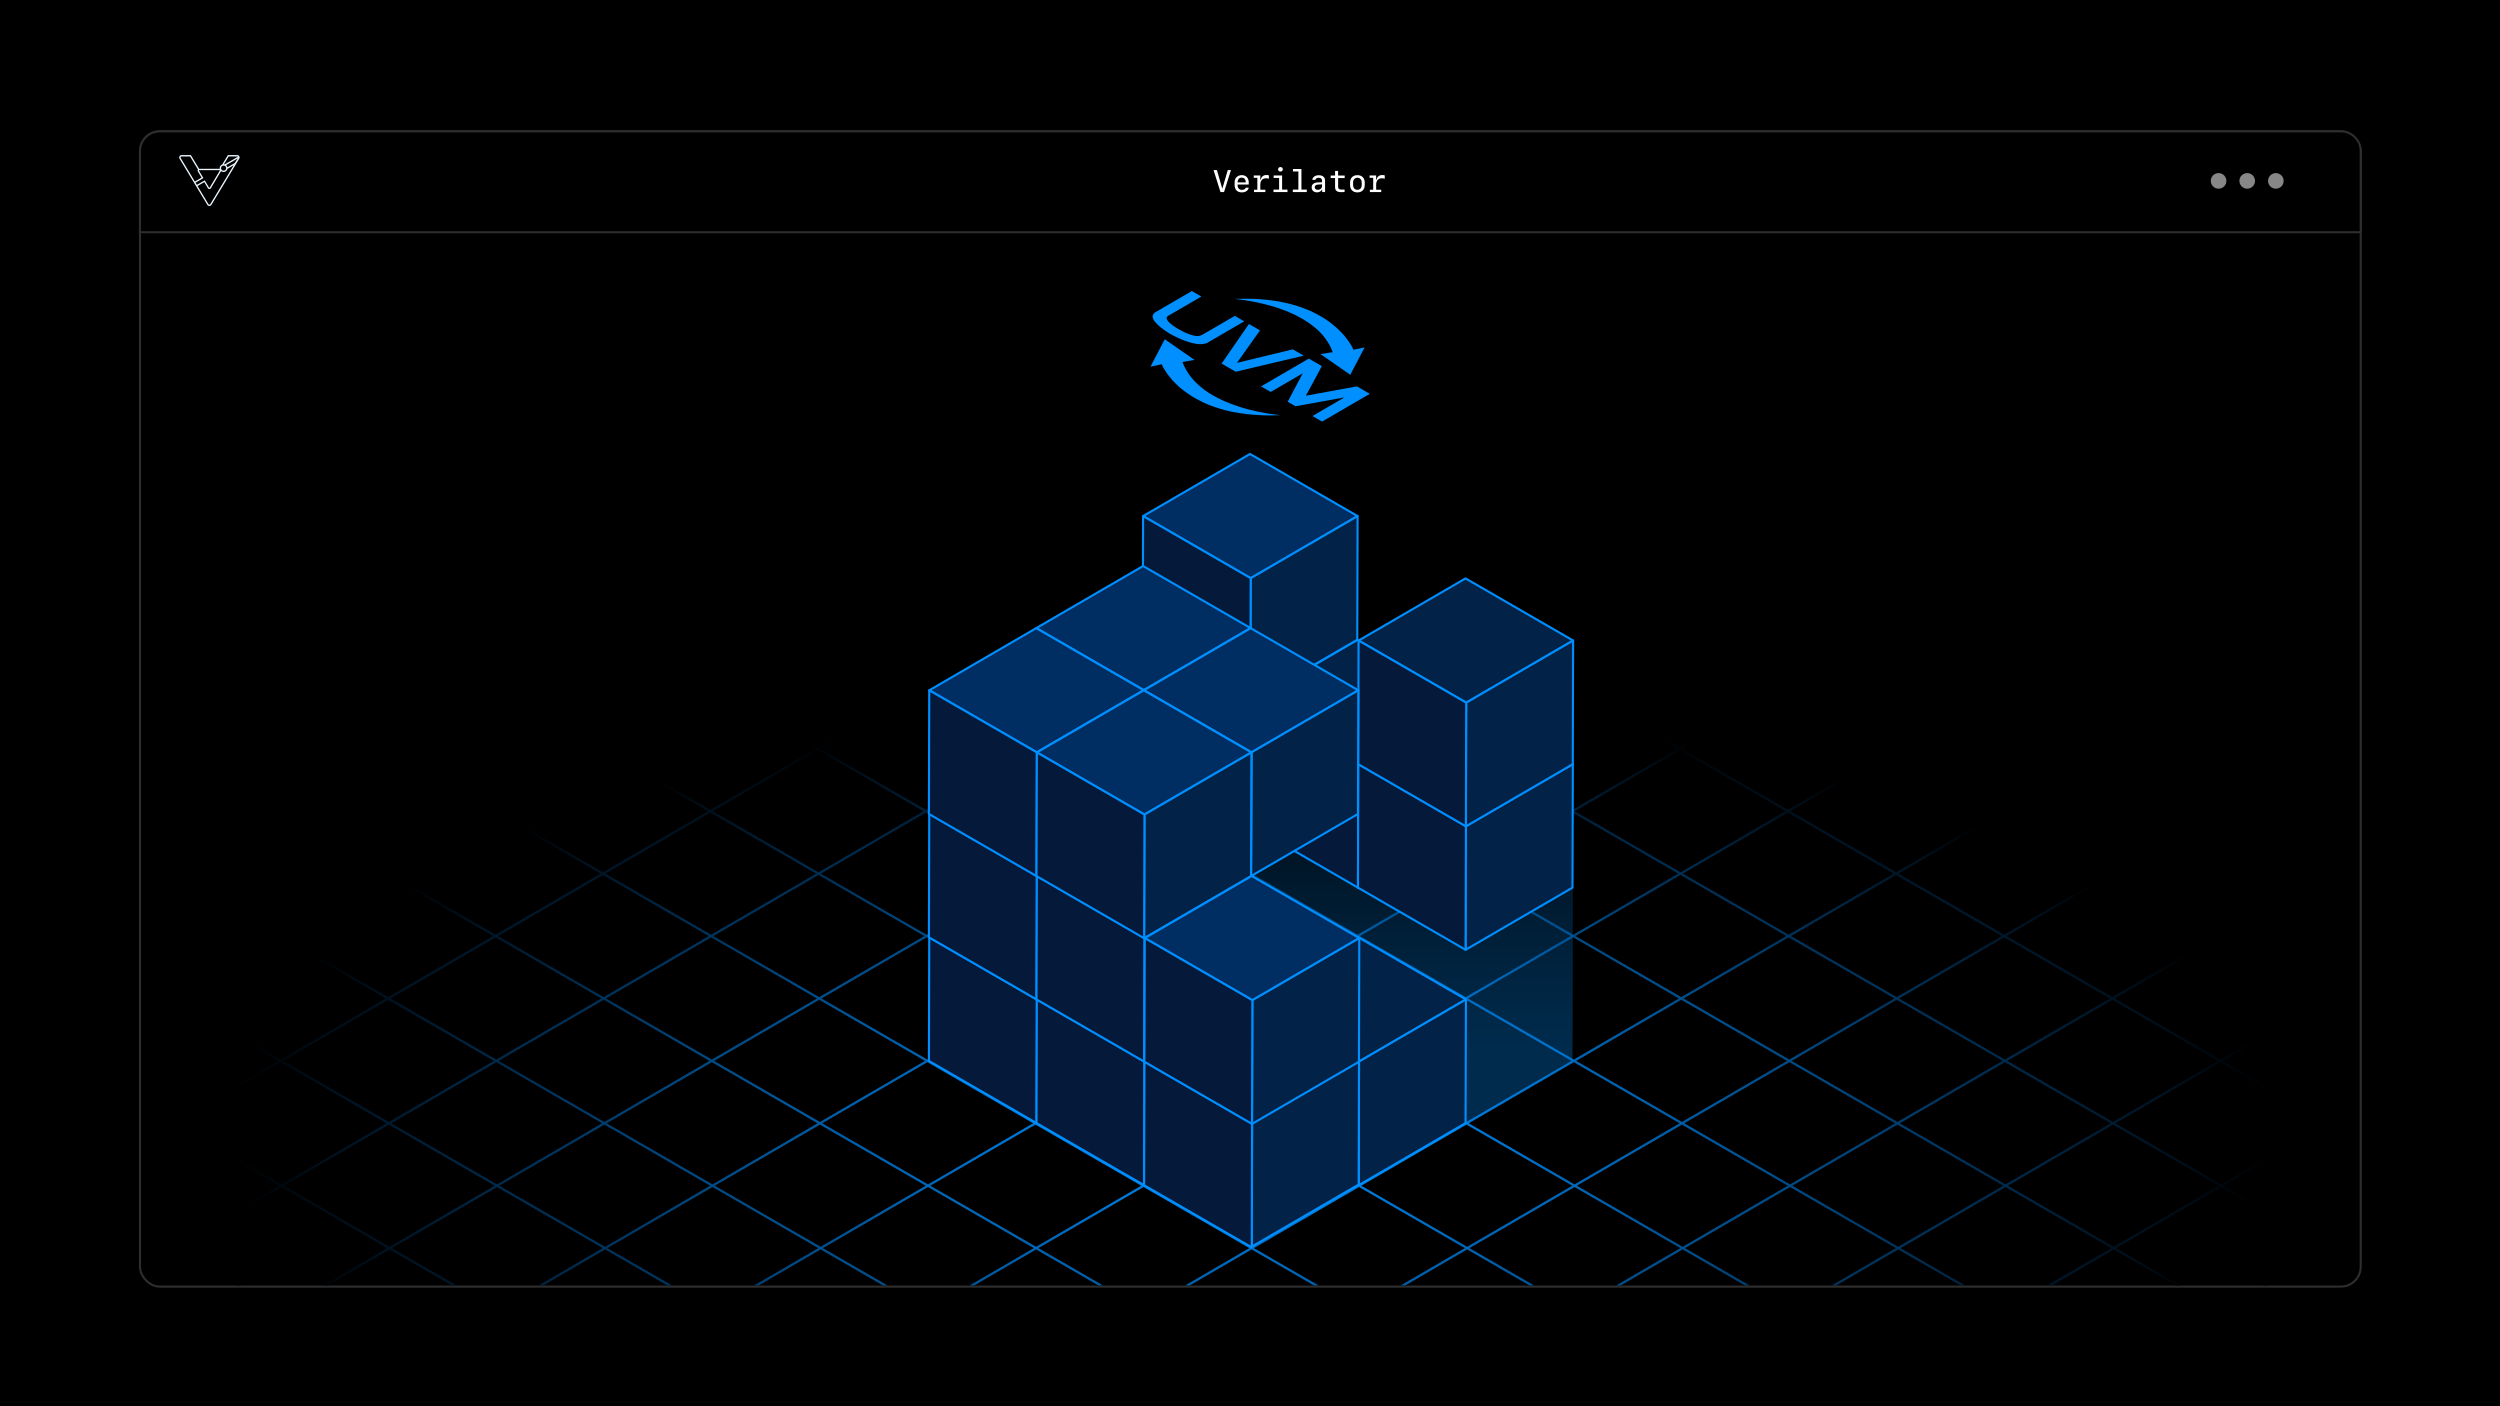 <svg width="1200" height="675" viewBox="0 0 1200 675" fill="none" xmlns="http://www.w3.org/2000/svg">
<rect width="1200" height="675" fill="black"/>
<rect x="67.19" y="63.059" width="1065.94" height="554.514" rx="9.495" fill="black" stroke="#2E2E2E"/>
<g clip-path="url(#clip0_1020_1365)">
<path d="M598.126 119.121L598.092 119.098L-124.782 539.185L602.77 959.237L602.805 959.26L1325.56 539.242L1325.67 539.179L598.126 119.121ZM700.763 179.663L650.315 208.978L599.538 179.663L649.018 149.789L700.763 179.663ZM752.657 209.618L702.209 238.932L651.432 209.612L700.913 179.738L752.657 209.612V209.618ZM805.623 240.206L856.44 269.538L805.992 298.853L755.21 269.532L804.69 239.658L805.623 240.194V240.206ZM857.512 270.16L908.329 299.498L857.881 328.813L807.104 299.498L856.584 269.624L857.512 270.16ZM960.217 329.458L909.769 358.773L858.992 329.458L908.473 299.584L960.217 329.458ZM1012.11 359.418L961.664 388.733L910.887 359.418L960.367 329.544L1012.11 359.418ZM1064 389.378L1013.55 418.693L962.776 389.378L1012.26 359.505L1064 389.378ZM1115.89 419.338L1065.44 448.653L1014.66 419.338L1064.14 389.465L1115.89 419.338ZM1219.68 479.259L1169.24 508.573L1118.46 479.253L1167.93 449.373L1219.68 479.253V479.259ZM1271.57 509.219L1221.12 538.534L1170.35 509.219L1219.83 479.345L1271.57 509.219ZM550.951 928.044L500.139 898.706L550.588 869.391L601.364 898.706L551.878 928.586L550.951 928.05V928.044ZM499.062 898.078L448.251 868.74L498.699 839.42L549.476 868.734L499.99 898.608L499.056 898.072L499.062 898.078ZM396.356 838.786L446.805 809.465L497.576 838.78L448.101 868.659L396.356 838.786ZM239.596 748.277L188.785 718.94L239.233 689.625L290.01 718.945L240.529 748.819L239.596 748.283V748.277ZM136.896 688.979L187.344 659.665L238.121 688.979L188.635 718.853L136.89 688.979H136.896ZM603.254 838.78L653.702 809.465L704.479 838.78L654.031 868.095L603.254 838.78ZM654.809 808.82L705.257 779.505L756.033 808.82L705.585 838.135L654.809 808.82ZM706.357 778.86L756.805 749.539L807.582 778.854L757.134 808.175L706.357 778.86ZM757.912 748.9L808.36 719.585L859.137 748.9L808.688 778.215L757.912 748.9ZM809.466 718.94L859.914 689.625L910.691 718.94L860.243 748.254L809.466 718.94ZM861.021 688.979L911.469 659.665L962.245 688.979L911.797 718.294L861.021 688.979ZM912.575 659.019L963.023 629.704L1013.8 659.019L963.352 688.334L912.575 659.019ZM964.129 629.059L1014.58 599.744L1065.35 629.059L1014.91 658.374L964.129 629.059ZM1015.68 599.105L1066.13 569.784L1116.9 599.099L1066.45 628.42L1015.68 599.105ZM1067.23 569.145L1117.68 539.83L1168.46 569.145L1118.01 598.46L1067.23 569.145ZM602.142 839.425L652.919 868.74L602.471 898.055L551.694 868.74L602.142 839.425ZM1169.58 568.494L1118.8 539.179L1169.25 509.864L1220.02 539.179L1169.58 568.494ZM551.36 808.82L601.808 779.505L652.585 808.82L602.136 838.135L551.36 808.82ZM602.914 778.86L653.362 749.545L704.139 778.86L653.691 808.175L602.914 778.86ZM654.469 748.905L704.917 719.585L755.693 748.9L705.245 778.22L654.469 748.905ZM706.023 718.945L756.471 689.63L807.248 718.945L756.8 748.26L706.023 718.945ZM757.578 688.985L808.026 659.67L858.802 688.985L808.354 718.3L757.578 688.985ZM809.132 659.019L859.58 629.704L910.357 659.019L859.909 688.334L809.132 659.019ZM860.686 629.059L911.135 599.744L961.911 629.059L911.463 658.374L860.686 629.059ZM912.241 599.105L962.689 569.79L1013.47 599.105L963.017 628.42L912.241 599.105ZM963.79 569.145L1014.24 539.824L1065.01 569.139L1014.57 598.46L963.79 569.145ZM1015.34 539.185L1065.79 509.87L1116.57 539.185L1066.12 568.499L1015.34 539.185ZM550.254 809.465L601.03 838.78L550.582 868.095L499.805 838.78L550.254 809.465ZM1117.69 538.534L1066.91 509.219L1117.36 479.904L1168.13 509.219L1117.69 538.534ZM499.471 778.86L549.919 749.545L600.684 778.854L550.236 808.169L499.471 778.86ZM551.026 748.9L601.474 719.585L652.239 748.894L601.791 778.209L551.02 748.9H551.026ZM602.574 718.945L653.022 689.625L703.793 718.934L653.345 748.254L602.58 718.945H602.574ZM654.129 688.985L704.577 659.67L755.348 688.979L704.9 718.294L654.129 688.985ZM705.683 659.025L756.131 629.71L806.902 659.019L756.454 688.334L705.683 659.025ZM757.238 629.065L807.686 599.75L858.457 629.059L808.008 658.374L757.238 629.065ZM808.792 599.105L859.24 569.79L910.005 599.099L859.557 628.414L808.792 599.105ZM860.346 569.145L910.795 539.83L961.56 569.139L911.112 598.454L860.346 569.145ZM911.901 539.185L962.349 509.864L1013.12 539.173L962.672 568.494L911.907 539.185H911.901ZM963.455 509.224L1013.9 479.91L1064.67 509.219L1014.23 538.534L963.455 509.224ZM498.359 779.505L549.13 808.814L498.682 838.129L447.911 808.82L498.359 779.505ZM1065.79 508.568L1015.02 479.259L1065.46 449.944L1116.23 479.253L1065.79 508.568ZM447.571 748.9L498.019 719.585L548.796 748.9L498.348 778.215L447.571 748.9ZM499.125 718.94L549.574 689.625L600.35 718.94L549.902 748.254L499.125 718.94ZM550.674 688.979L601.122 659.659L651.899 688.974L601.451 718.294L550.674 688.979ZM602.229 659.019L652.677 629.704L703.453 659.019L653.005 688.334L602.229 659.019ZM653.783 629.059L704.231 599.744L755.008 629.059L704.56 658.374L653.783 629.059ZM705.337 599.099L755.786 569.784L806.562 599.099L756.114 628.414L705.337 599.099ZM756.892 569.139L807.34 539.824L858.117 569.139L807.669 598.454L756.892 569.139ZM808.446 539.179L858.895 509.864L909.671 539.179L859.223 568.494L808.446 539.179ZM860.001 509.219L910.449 479.898L961.226 509.213L910.777 538.534L860.001 509.219ZM911.555 479.259L962.003 449.944L1012.78 479.259L962.332 508.573L911.555 479.259ZM446.465 749.539L497.241 778.854L446.793 808.169L396.017 778.854L446.465 749.539ZM1013.89 478.613L963.115 449.298L1013.56 419.984L1064.34 449.298L1013.89 478.613ZM395.677 718.94L446.125 689.625L496.901 718.94L446.453 748.254L395.677 718.94ZM447.231 688.979L497.679 659.665L548.456 688.979L498.008 718.294L447.231 688.979ZM498.786 659.019L549.234 629.699L600.01 659.014L549.562 688.334L498.786 659.019ZM550.34 629.059L600.788 599.744L651.565 629.059L601.117 658.374L550.34 629.059ZM601.894 599.099L652.343 569.784L703.119 599.099L652.671 628.414L601.894 599.099ZM653.449 569.139L703.897 539.824L754.674 569.139L704.225 598.454L653.449 569.139ZM705.003 539.179L755.452 509.864L806.228 539.179L755.78 568.494L705.003 539.179ZM756.558 509.219L807.006 479.904L857.783 509.219L807.334 538.534L756.558 509.219ZM808.106 479.259L858.555 449.938L909.331 479.253L858.883 508.573L808.106 479.259ZM859.661 449.298L910.109 419.984L960.886 449.298L910.438 478.613L859.661 449.298ZM394.57 719.585L445.347 748.9L394.899 778.215L344.122 748.9L394.57 719.585ZM962.003 448.653L911.227 419.338L961.675 390.024L1012.45 419.338L962.003 448.653ZM343.788 688.979L394.236 659.665L445.013 688.979L394.565 718.294L343.788 688.979ZM395.342 659.019L445.791 629.704L496.567 659.019L446.119 688.334L395.342 659.019ZM446.891 629.059L497.339 599.739L548.116 629.053L497.668 658.374L446.891 629.059ZM498.446 599.099L548.894 569.784L599.67 599.099L549.222 628.414L498.446 599.099ZM550 569.139L600.448 539.824L651.225 569.139L600.777 598.454L550 569.139ZM601.554 539.179L652.003 509.864L702.779 539.179L652.331 568.494L601.554 539.179ZM653.109 509.219L703.557 479.904L754.334 509.219L703.886 538.534L653.109 509.219ZM704.663 479.259L755.112 449.944L805.888 479.259L755.44 508.573L704.663 479.259ZM756.218 449.298L806.666 419.978L857.443 449.293L806.994 478.613L756.218 449.298ZM807.772 419.338L858.22 390.024L908.997 419.338L858.549 448.653L807.772 419.338ZM342.682 689.625L393.458 718.94L343.01 748.254L292.234 718.94L342.682 689.625ZM910.109 418.693L859.332 389.378L909.781 360.063L960.557 389.378L910.109 418.693ZM805.214 359.424L754.766 388.739L703.989 359.424L754.438 330.109L805.214 359.424ZM753.66 389.378L703.211 418.699L652.435 389.384L702.883 360.063L753.66 389.378ZM702.105 419.338L651.657 448.653L600.88 419.338L651.329 390.024L702.105 419.338ZM650.551 449.298L600.103 478.613L549.326 449.298L599.774 419.984L650.551 449.298ZM598.996 479.259L548.548 508.573L497.771 479.259L548.22 449.944L598.996 479.259ZM547.442 509.219L496.994 538.534L446.217 509.219L496.665 479.904L547.442 509.219ZM495.887 539.179L445.439 568.494L394.663 539.179L445.111 509.864L495.887 539.179ZM444.339 569.139L393.891 598.46L343.114 569.145L393.562 539.824L444.339 569.139ZM392.784 599.099L342.336 628.414L291.559 599.099L342.008 569.784L392.784 599.099ZM341.23 629.059L290.782 658.374L240.005 629.059L290.453 599.744L341.23 629.059ZM291.899 659.019L342.348 629.704L393.124 659.019L342.676 688.334L291.899 659.019ZM343.448 629.059L393.896 599.744L444.673 629.059L394.225 658.374L343.448 629.059ZM395.003 599.099L445.451 569.779L496.227 599.093L445.779 628.414L395.003 599.099ZM446.557 569.139L497.005 539.824L547.782 569.139L497.334 598.454L446.557 569.139ZM498.111 539.179L548.56 509.864L599.336 539.179L548.888 568.494L498.111 539.179ZM549.666 509.219L600.114 479.904L650.891 509.219L600.442 538.534L549.666 509.219ZM601.22 479.259L651.669 449.944L702.445 479.259L651.997 508.573L601.22 479.259ZM652.775 449.298L703.223 419.984L754 449.298L703.551 478.613L652.775 449.298ZM704.323 419.344L754.772 390.024L805.548 419.338L755.1 448.659L704.323 419.344ZM755.878 389.384L806.326 360.069L857.103 389.384L806.654 418.699L755.878 389.384ZM188.451 659.019L238.899 629.704L289.675 659.019L239.227 688.334L188.451 659.019ZM290.787 659.665L341.564 688.979L291.116 718.294L240.339 688.979L290.787 659.665ZM807.444 359.418L857.892 330.103L908.669 359.418L858.22 388.733L807.444 359.418ZM806.332 358.773L755.555 329.458L806.003 300.143L856.78 329.458L806.332 358.773ZM188.116 599.099L238.565 569.784L289.341 599.099L238.893 628.414L188.116 599.099ZM239.671 569.139L290.119 539.824L340.896 569.139L290.447 598.454L239.671 569.139ZM291.22 539.185L341.668 509.864L392.444 539.179L341.996 568.499L291.22 539.185ZM342.774 509.224L393.222 479.91L443.999 509.224L393.551 538.539L342.774 509.224ZM394.328 479.264L444.777 449.95L495.553 479.264L445.105 508.579L394.328 479.264ZM445.883 449.304L496.331 419.989L547.108 449.304L496.659 478.619L445.883 449.304ZM497.437 419.344L547.885 390.029L598.662 419.344L548.214 448.659L497.437 419.344ZM548.992 389.384L599.44 360.069L650.217 389.384L599.768 418.699L548.992 389.384ZM600.54 359.424L650.989 330.103L701.765 359.418L651.317 388.739L600.54 359.424ZM652.095 329.464L702.543 300.149L753.32 329.464L702.872 358.779L652.095 329.464ZM187.004 599.744L237.781 629.059L187.333 658.374L136.556 629.059L187.004 599.744ZM754.438 328.813L703.661 299.498L754.109 270.183L804.886 299.498L754.438 328.813ZM136.222 569.139L186.67 539.824L237.447 569.139L186.999 598.454L136.222 569.139ZM187.776 539.179L238.225 509.864L289.001 539.179L238.553 568.494L187.776 539.179ZM239.331 509.224L289.779 479.904L340.556 509.219L290.108 538.539L239.331 509.224ZM290.885 479.264L341.334 449.95L392.11 479.264L341.662 508.579L290.885 479.264ZM342.44 449.304L392.888 419.989L443.665 449.304L393.216 478.619L342.44 449.304ZM393.994 419.344L444.442 390.029L495.219 419.344L444.771 448.659L393.994 419.344ZM445.549 389.384L495.997 360.069L546.773 389.384L496.325 418.699L445.549 389.384ZM497.103 359.424L547.551 330.109L598.328 359.424L547.88 388.739L497.103 359.424ZM548.652 329.464L599.1 300.143L649.877 329.458L599.428 358.779L548.652 329.464ZM600.206 299.504L650.654 270.189L701.431 299.504L650.983 328.818L600.206 299.504ZM135.116 569.784L185.892 599.099L135.444 628.414L84.668 599.099L135.116 569.784ZM702.549 298.853L651.772 269.538L702.22 240.223L752.997 269.538L702.549 298.853ZM84.333 539.185L134.782 509.87L185.558 539.185L135.11 568.499L84.333 539.185ZM135.888 509.224L186.336 479.91L237.113 509.224L186.664 538.539L135.888 509.224ZM187.437 479.264L237.885 449.944L288.661 479.259L238.213 508.579L187.437 479.264ZM238.991 449.304L289.439 419.989L340.216 449.304L289.768 478.619L238.991 449.304ZM290.545 419.344L340.994 390.029L391.77 419.344L341.322 448.659L290.545 419.344ZM342.1 389.384L392.548 360.069L443.325 389.384L392.876 418.699L342.1 389.384ZM393.654 359.424L444.103 330.109L494.879 359.424L444.431 388.739L393.654 359.424ZM445.209 329.464L495.657 300.149L546.434 329.464L495.985 358.779L445.209 329.464ZM496.763 299.504L547.211 270.183L597.988 299.498L547.54 328.818L496.763 299.504ZM548.318 269.544L598.766 240.229L649.542 269.544L599.094 298.858L548.318 269.544ZM83.221 539.824L133.998 569.139L83.55 598.454L32.773 569.139L83.221 539.824ZM650.654 268.892L599.878 239.578L650.326 210.263L701.103 239.578L650.654 268.892ZM32.439 509.224L82.887 479.91L133.664 509.224L83.216 538.539L32.439 509.224ZM83.993 479.264L134.442 449.95L185.218 479.264L134.77 508.579L83.993 479.264ZM135.548 449.304L185.996 419.984L236.773 449.298L186.325 478.619L135.548 449.304ZM187.102 419.344L237.551 390.029L288.327 419.344L237.879 448.659L187.102 419.344ZM238.657 389.384L289.105 360.069L339.882 389.384L289.433 418.699L238.657 389.384ZM290.211 359.424L340.659 330.109L391.436 359.424L340.988 388.739L290.211 359.424ZM341.766 329.464L392.214 300.149L442.991 329.464L392.542 358.779L341.766 329.464ZM393.32 299.504L443.768 270.189L494.545 299.504L444.097 328.818L393.32 299.504ZM444.869 269.544L495.317 240.223L546.094 269.538L495.645 298.858L444.869 269.544ZM496.423 239.583L546.871 210.269L597.648 239.583L547.2 268.898L496.423 239.583ZM31.333 509.864L82.109 539.179L31.661 568.494L-19.115 539.179L31.333 509.864ZM598.766 238.938L547.989 209.623L598.437 180.308L649.214 209.623L598.766 238.938ZM-20.222 539.824L30.555 569.139L-18.931 599.013L-70.676 569.139L-20.222 539.818V539.824ZM31.673 569.784L82.449 599.099L32.963 628.973L-18.781 599.099L31.667 569.779L31.673 569.784ZM83.561 599.744L134.338 629.059L84.852 658.933L33.107 629.059L83.556 599.739L83.561 599.744ZM135.45 629.704L186.227 659.019L136.741 688.893L84.996 659.019L135.444 629.699L135.45 629.704ZM291.127 719.585L341.904 748.9L292.418 778.779L291.49 778.243L240.679 748.905L291.127 719.591V719.585ZM343.016 749.545L393.793 778.86L344.307 808.733L292.562 778.86L343.016 749.539V749.545ZM394.91 779.499L445.687 808.814L396.212 838.694L344.456 808.814L394.91 779.494V779.499ZM1117.34 478.613L1066.56 449.298L1116.04 419.419L1167.78 449.293L1117.34 478.608V478.613ZM754.098 268.898L703.321 239.583L752.807 209.71L753.735 210.246L804.546 239.583L754.103 268.898H754.098ZM598.426 179.018L547.649 149.703L598.098 120.388L648.874 149.703L598.426 179.018ZM597.32 179.657L546.871 208.972L496.089 179.652L546.537 150.337L597.314 179.652L597.32 179.657ZM545.754 209.623L495.305 238.938L444.523 209.618L494.971 180.303L545.754 209.623ZM494.205 239.583L443.751 268.904L392.974 239.583L443.423 210.263L494.205 239.583ZM442.651 269.544L392.202 298.858L341.42 269.544L391.862 240.229L442.645 269.544H442.651ZM391.096 299.504L340.648 328.818L289.866 299.498L340.314 270.183L391.09 299.498L391.096 299.504ZM339.542 329.464L289.094 358.779L238.317 329.464L288.759 300.143L339.542 329.464ZM287.987 359.424L237.539 388.739L186.757 359.418L237.205 330.103L287.981 359.418L287.987 359.424ZM236.433 389.384L185.985 418.699L135.208 389.384L185.65 360.069L236.427 389.384H236.433ZM184.884 419.344L134.436 448.665L83.659 419.35L134.108 390.029L184.884 419.344ZM133.33 449.304L82.882 478.619L32.105 449.304L82.553 419.989L133.33 449.304ZM81.775 479.264L31.327 508.579L-19.45 479.264L30.999 449.95L81.775 479.264ZM30.221 509.224L-20.227 538.539L-71.004 509.224L-20.556 479.91L30.221 509.224ZM-21.334 539.185L-70.82 569.058L-122.564 539.185L-72.11 509.864L-21.328 539.179L-21.334 539.185ZM602.482 899.346L653.259 928.66L602.81 957.981L552.028 928.666L602.482 899.346ZM603.588 898.7L654.036 869.385L704.813 898.7L654.371 928.015L603.594 898.7H603.588ZM655.143 868.74L705.591 839.425L756.368 868.746L705.919 898.061L655.143 868.746V868.74ZM706.697 838.78L757.145 809.465L807.922 838.78L757.48 868.095L706.697 838.78ZM758.246 808.82L808.694 779.499L859.471 808.814L809.023 838.135L758.246 808.82ZM809.806 778.86L860.254 749.545L911.031 778.86L860.588 808.175L809.812 778.86H809.806ZM861.355 748.9L911.803 719.585L962.58 748.9L912.131 778.215L861.355 748.9ZM912.909 718.94L963.357 689.625L1014.13 718.94L963.686 748.254L912.909 718.94ZM964.464 688.979L1014.91 659.665L1065.69 688.979L1015.24 718.294L964.464 688.979ZM1016.02 659.019L1066.47 629.704L1117.24 659.019L1066.79 688.334L1016.02 659.019ZM1067.57 629.065L1118.02 599.744L1168.8 629.059L1118.35 658.38L1067.57 629.065ZM1119.13 599.105L1169.58 569.79L1220.35 599.105L1169.9 628.42L1119.13 599.105ZM1170.69 569.139L1221.14 539.824L1271.92 569.139L1221.47 598.454L1170.69 569.139ZM1222.24 539.179L1271.72 509.305L1323.47 539.179L1273.02 568.494L1222.24 539.179Z" fill="url(#paint0_radial_1020_1365)"/>
<path opacity="0.3" d="M755.186 391.012L755.353 331.656L703.695 301.829L703.309 302.059V301.88L651.651 272.059L600.54 301.759L599.999 301.448L548.681 331.27L548.508 390.626L548.681 390.724L548.508 449.981L600.166 479.809L651.818 509.631L703.476 539.453L754.795 509.631L754.968 450.275L754.933 450.252L755.1 391.058L755.186 391.012Z" fill="url(#paint1_linear_1020_1365)"/>
<path d="M651.651 307.076L600.333 336.898L548.68 307.076L599.999 277.254L651.651 307.076Z" fill="#022248" stroke="#008FFF" stroke-width="1.012" stroke-linejoin="round"/>
<path d="M651.651 307.074L651.484 366.43L600.166 396.252L600.333 336.896L651.651 307.074Z" fill="#022248" stroke="#008FFF" stroke-width="1.012" stroke-linejoin="round"/>
<path d="M600.333 336.896L600.166 396.252L548.508 366.43L548.681 307.074L600.333 336.896Z" fill="#022248" stroke="#008FFF" stroke-width="1.012" stroke-linejoin="round"/>
<path d="M703.309 336.896L651.991 366.724L600.333 336.896L651.651 307.074L703.309 336.896Z" fill="#022248" stroke="#008FFF" stroke-width="1.012" stroke-linejoin="round"/>
<path d="M703.309 336.895L703.142 396.25L651.824 426.078L651.991 366.722L703.309 336.895Z" fill="#022248" stroke="#008FFF" stroke-width="1.012" stroke-linejoin="round"/>
<path d="M651.991 366.722L651.824 426.078L600.166 396.25L600.333 336.895L651.991 366.722Z" fill="#051A3B" stroke="#008FFF" stroke-width="1.012" stroke-linejoin="round"/>
<path d="M651.651 247.72L600.333 277.542L548.68 247.72L599.999 217.898L651.651 247.72Z" fill="#012E62" stroke="#008FFF" stroke-width="1.012" stroke-linejoin="round"/>
<path d="M651.651 247.719L651.484 307.074L600.166 336.896L600.333 277.541L651.651 247.719Z" fill="#022248" stroke="#008FFF" stroke-width="1.012" stroke-linejoin="round"/>
<path d="M600.333 277.541L600.166 336.896L548.508 307.074L548.681 247.719L600.333 277.541Z" fill="#051A3B" stroke="#008FFF" stroke-width="1.012" stroke-linejoin="round"/>
<path d="M754.967 366.72L703.643 396.548L651.991 366.726L703.309 336.898L754.967 366.72Z" fill="#022248" stroke="#008FFF" stroke-width="1.012" stroke-linejoin="round"/>
<path d="M754.967 366.719L754.795 426.08L703.476 455.902L703.643 396.546L754.967 366.719Z" fill="#022248" stroke="#008FFF" stroke-width="1.012" stroke-linejoin="round"/>
<path d="M703.643 396.545L703.476 455.9L651.824 426.078L651.991 366.723L703.643 396.545Z" fill="#051A3B" stroke="#008FFF" stroke-width="1.012" stroke-linejoin="round"/>
<path d="M755.1 307.464L703.782 337.286L652.124 307.464L703.447 277.637L755.1 307.464Z" fill="#022248" stroke="#008FFF" stroke-width="1.012" stroke-linejoin="round"/>
<path d="M755.1 307.465L754.933 366.82L703.615 396.642L703.782 337.287L755.1 307.465Z" fill="#022248" stroke="#008FFF" stroke-width="1.012" stroke-linejoin="round"/>
<path d="M703.782 337.287L703.615 396.642L651.957 366.82L652.124 307.465L703.782 337.287Z" fill="#051A3B" stroke="#008FFF" stroke-width="1.012" stroke-linejoin="round"/>
<path d="M600.333 301.517L549.015 331.345L497.357 301.517L548.681 271.695L600.333 301.517Z" fill="#012E62" stroke="#008FFF" stroke-width="1.012" stroke-linejoin="round"/>
<path d="M600.333 301.52L600.166 360.875L548.848 390.703L549.015 331.347L600.333 301.52Z" fill="#022248" stroke="#008FFF" stroke-width="1.012" stroke-linejoin="round"/>
<path d="M549.015 331.347L548.848 390.703L497.189 360.875L497.357 301.52L549.015 331.347Z" fill="#022248" stroke="#008FFF" stroke-width="1.012" stroke-linejoin="round"/>
<path d="M651.991 331.347L600.667 361.169L549.015 331.347L600.333 301.52L651.991 331.347Z" fill="#012E62" stroke="#008FFF" stroke-width="1.012" stroke-linejoin="round"/>
<path d="M651.991 331.348L651.824 390.703L600.5 420.525L600.667 361.17L651.991 331.348Z" fill="#022248" stroke="#008FFF" stroke-width="1.012" stroke-linejoin="round"/>
<path d="M600.667 361.17L600.5 420.525L548.848 390.703L549.015 331.348L600.667 361.17Z" fill="#022248" stroke="#008FFF" stroke-width="1.012" stroke-linejoin="round"/>
<path d="M703.643 479.736L652.325 509.558L600.667 479.736L651.991 449.914L703.643 479.736Z" fill="#022248" stroke="#008FFF" stroke-width="1.012" stroke-linejoin="round"/>
<path d="M703.644 479.734L703.476 539.09L652.158 568.912L652.325 509.556L703.644 479.734Z" fill="#022248" stroke="#008FFF" stroke-width="1.012" stroke-linejoin="round"/>
<path d="M652.325 509.556L652.158 568.912L600.5 539.09L600.667 479.734L652.325 509.556Z" fill="#022248" stroke="#008FFF" stroke-width="1.012" stroke-linejoin="round"/>
<path d="M549.015 449.914L497.697 479.735L446.038 449.914L497.357 420.086L549.015 449.914Z" fill="#051A3B" stroke="#008FFF" stroke-width="1.012" stroke-linejoin="round"/>
<path d="M549.015 449.914L548.848 509.27L497.524 539.092L497.696 479.736L549.015 449.914Z" fill="#051A3B" stroke="#008FFF" stroke-width="1.012" stroke-linejoin="round"/>
<path d="M497.696 479.736L497.524 539.092L445.871 509.27L446.038 449.914L497.696 479.736Z" fill="#051A3B" stroke="#008FFF" stroke-width="1.012" stroke-linejoin="round"/>
<path d="M600.667 479.736L549.349 509.558L497.696 479.736L549.015 449.914L600.667 479.736Z" fill="#051A3B" stroke="#008FFF" stroke-width="1.012" stroke-linejoin="round"/>
<path d="M600.667 479.738L600.5 539.094L549.182 568.916L549.349 509.56L600.667 479.738Z" fill="#051A3B" stroke="#008FFF" stroke-width="1.012" stroke-linejoin="round"/>
<path d="M549.349 509.56L549.182 568.916L497.524 539.094L497.696 479.738L549.349 509.56Z" fill="#051A3B" stroke="#008FFF" stroke-width="1.012" stroke-linejoin="round"/>
<path d="M549.015 390.558L497.697 420.38L446.038 390.558L497.357 360.73L549.015 390.558Z" fill="#051A3B" stroke="#008FFF" stroke-width="1.012" stroke-linejoin="round"/>
<path d="M549.015 390.559L548.848 449.914L497.524 479.736L497.696 420.38L549.015 390.559Z" fill="#051A3B" stroke="#008FFF" stroke-width="1.012" stroke-linejoin="round"/>
<path d="M497.696 420.38L497.524 479.736L445.871 449.914L446.038 390.559L497.696 420.38Z" fill="#051A3B" stroke="#008FFF" stroke-width="1.012" stroke-linejoin="round"/>
<path d="M600.667 420.38L549.349 450.202L497.696 420.38L549.015 390.559L600.667 420.38Z" fill="#051A3B" stroke="#008FFF" stroke-width="1.012" stroke-linejoin="round"/>
<path d="M600.667 420.383L600.5 479.738L549.182 509.56L549.349 450.205L600.667 420.383Z" fill="#051A3B" stroke="#008FFF" stroke-width="1.012" stroke-linejoin="round"/>
<path d="M549.349 450.205L549.182 509.56L497.524 479.738L497.696 420.383L549.349 450.205Z" fill="#051A3B" stroke="#008FFF" stroke-width="1.012" stroke-linejoin="round"/>
<path d="M549.015 331.347L497.697 361.169L446.038 331.347L497.357 301.52L549.015 331.347Z" fill="#012E62" stroke="#008FFF" stroke-width="1.012" stroke-linejoin="round"/>
<path d="M549.015 331.348L548.848 390.703L497.524 420.525L497.696 361.17L549.015 331.348Z" fill="#051A3B" stroke="#008FFF" stroke-width="1.012" stroke-linejoin="round"/>
<path d="M497.696 361.17L497.524 420.525L445.871 390.703L446.038 331.348L497.696 361.17Z" fill="#051A3B" stroke="#008FFF" stroke-width="1.012" stroke-linejoin="round"/>
<path d="M600.667 361.17L549.349 390.991L497.696 361.17L549.015 331.348L600.667 361.17Z" fill="#012E62" stroke="#008FFF" stroke-width="1.012" stroke-linejoin="round"/>
<path d="M600.667 361.172L600.5 420.527L549.182 450.349L549.349 390.994L600.667 361.172Z" fill="#022248" stroke="#008FFF" stroke-width="1.012" stroke-linejoin="round"/>
<path d="M549.349 390.994L549.182 450.349L497.524 420.527L497.696 361.172L549.349 390.994Z" fill="#051A3B" stroke="#008FFF" stroke-width="1.012" stroke-linejoin="round"/>
<path d="M652.325 509.556L601.007 539.378L549.349 509.556L600.667 479.734L652.325 509.556Z" fill="#051A3B" stroke="#008FFF" stroke-width="1.012" stroke-linejoin="round"/>
<path d="M652.325 509.219L652.158 568.574L600.834 598.396L601.007 539.041L652.325 509.219Z" fill="#022248" stroke="#008FFF" stroke-width="1.012" stroke-linejoin="round"/>
<path d="M601.007 539.38L600.834 598.742L549.182 568.914L549.349 509.559L601.007 539.38Z" fill="#051A3B" stroke="#008FFF" stroke-width="1.012" stroke-linejoin="round"/>
<path d="M652.458 450.295L601.14 480.122L549.487 450.295L600.805 420.473L652.458 450.295Z" fill="#012E62" stroke="#008FFF" stroke-width="1.012" stroke-linejoin="round"/>
<path d="M652.458 450.293L652.291 509.649L600.972 539.476L601.139 480.121L652.458 450.293Z" fill="#022248" stroke="#008FFF" stroke-width="1.012" stroke-linejoin="round"/>
<path d="M601.14 480.121L600.973 539.476L549.314 509.649L549.487 450.293L601.14 480.121Z" fill="#051A3B" stroke="#008FFF" stroke-width="1.012" stroke-linejoin="round"/>
<path d="M597.251 154.236L579.841 164.353L579.321 164.655L578.752 164.864L578.129 164.984L577.507 165.104L576.84 165.193L576.11 165.197L575.439 165.162L574.714 165.104L573.936 165.011L573.157 164.859L571.699 164.499L570.196 164.05L568.693 163.543L567.341 163.001L566.042 162.431L564.793 161.889L563.806 161.378L562.294 160.63L561.204 159.999L559.852 159.101L558.967 158.527L558.082 157.838L557.095 157.086L556.103 156.272L555.276 155.436L554.494 154.565L553.813 153.693L553.604 153.275L553.444 152.822L553.337 152.404L553.226 151.986L553.28 151.59L553.377 151.172L553.582 150.812L553.84 150.483L554.2 150.153L554.667 149.82L572.081 139.703L576.653 142.34L560.897 151.501L560.635 151.652L560.386 151.866L560.23 152.075L560.075 152.284L559.968 152.524V152.764L560.021 152.973L560.075 153.244L560.284 153.604L560.599 154.085L561.017 154.565L561.591 155.134L562.374 155.765L563.259 156.459L564.401 157.18L565.7 157.989L567.105 158.74L568.35 159.399L569.6 159.941L570.641 160.359L571.628 160.693L572.513 160.964L573.291 161.111L573.958 161.257H574.376L574.736 161.289L575.159 161.293L575.568 161.231L575.928 161.137L576.293 161.048L576.657 160.897L576.964 160.777L592.724 151.621L597.251 154.236Z" fill="#008FFF"/>
<path d="M635.183 152.55L637.007 153.724L638.621 154.894L640.124 156.126L641.534 157.295L642.783 158.496L643.931 159.639L644.918 160.746L645.856 161.831L646.59 162.849L647.319 163.814L648.422 165.464L649.098 166.754L649.52 167.594L649.627 167.892L655.008 166.754L648.137 179.903L633.88 169.996L639.679 169.04L639.257 167.954L638.839 166.936L638.363 165.944L637.794 164.953L637.22 164.023L636.589 163.121L635.962 162.222L635.286 161.351L634.605 160.537L633.814 159.728L633.084 158.949L632.257 158.171L631.421 157.451L630.541 156.757L628.815 155.405L626.943 154.142L625.076 153.004L623.097 151.923L621.122 150.9L619.05 150.002L617.071 149.162L614.99 148.383L612.962 147.69L610.948 147.058L608.973 146.52L607.052 146.009L605.233 145.555L603.414 145.168L601.707 144.839L598.643 144.27L596.046 143.91L594.134 143.634L592.422 143.483L594.592 143.425L596.717 143.398H598.794L600.817 143.425L602.787 143.487L604.651 143.603L606.567 143.759L608.337 143.932L610.147 144.15L611.81 144.39L613.522 144.657L615.132 144.99L616.684 145.288L618.245 145.649L619.748 146.035L621.153 146.427L622.554 146.818L623.906 147.298L625.2 147.748L626.45 148.228L627.695 148.708L628.891 149.219L631.177 150.305L633.205 151.407L635.183 152.55Z" fill="#008FFF"/>
<path d="M657.52 189.028L634.578 202.36L629.954 199.692L645.353 190.744L621.842 195.005L618.094 192.843L625.324 179.182L609.929 188.13L605.3 185.457L628.242 172.125L634.481 175.727L626.841 189.931L651.335 185.457L657.52 189.028Z" fill="#008FFF"/>
<path d="M625.796 170.714L593.133 178.43L586.374 174.53L599.483 155.523L604.789 158.583L593.733 174.169L620.544 167.681L625.796 170.714Z" fill="#008FFF"/>
<path d="M559.092 162.852L573.349 172.759L567.603 173.747L567.972 174.801L568.444 175.792L568.968 176.811L569.493 177.776L570.076 178.7L570.645 179.63L571.325 180.501L571.997 181.378L572.735 182.214L573.415 183.027L574.247 183.806L575.03 184.557L575.857 185.278L576.693 185.998L578.414 187.35L580.286 188.613L582.207 189.778L584.133 190.832L586.16 191.823L588.188 192.753L590.265 193.593L592.293 194.345L594.316 195.034L596.295 195.697L598.269 196.235L600.177 196.746L602.107 197.195L603.815 197.591L605.527 197.92L608.586 198.485L611.183 198.85L613.153 199.09L614.816 199.268L612.637 199.33L610.561 199.388H608.488L606.465 199.357L604.491 199.236L602.583 199.148L600.769 198.996L598.901 198.818L597.135 198.578L595.419 198.365L593.765 198.071L592.155 197.8L590.545 197.471L588.993 197.106L587.53 196.746L586.085 196.324L584.737 195.906L583.332 195.457L582.034 195.003L580.788 194.523L579.539 194.042L578.343 193.531L576.164 192.455L574.029 191.343L572.055 190.2L570.334 189.031L568.675 187.83L567.11 186.629L565.704 185.455L564.499 184.286L563.356 183.147L562.311 182.009L561.475 180.924L560.639 179.906L559.959 178.972L558.861 177.26L558.136 176.001L557.767 175.13L557.606 174.858L552.226 175.997L559.092 162.852Z" fill="#008FFF"/>
</g>
<path d="M76.685 63.059H1123.64C1128.88 63.059 1133.13 67.31 1133.13 72.554V111.479H67.19V72.554C67.19 67.31 71.442 63.059 76.685 63.059Z" fill="black" stroke="#2E2E2E"/>
<path d="M586.739 90.508L589.331 81.636H590.861L587.53 92.199H585.832L582.501 81.636H584.111L586.688 90.508H586.739ZM597.976 90.091H599.382C599.169 91.431 597.852 92.353 596.131 92.353C593.891 92.353 592.61 91.035 592.61 88.766V87.551C592.61 85.45 593.979 84.066 596.051 84.066C598.137 84.066 599.404 85.442 599.404 87.712V88.576H594.052V88.934C594.052 90.281 594.865 91.145 596.124 91.145C597.068 91.145 597.778 90.743 597.976 90.091ZM596.036 85.267C594.799 85.267 594.052 86.116 594.052 87.543H597.961C597.961 86.123 597.244 85.267 596.036 85.267ZM604.952 88.641V91.072H607.375V92.199H601.944V91.072H603.525V85.347H601.79V84.22H604.945V86.255H605.15C605.465 84.754 606.395 84.015 607.925 84.015C608.378 84.015 608.81 84.074 609.074 84.183V85.794C608.715 85.662 608.195 85.567 607.756 85.567C605.955 85.567 604.952 86.687 604.952 88.641ZM614.615 82.353C613.964 82.353 613.481 81.899 613.481 81.27C613.481 80.633 613.964 80.179 614.615 80.179C615.274 80.179 615.75 80.633 615.75 81.27C615.75 81.899 615.274 82.353 614.615 82.353ZM617.983 92.199H611.285V91.013H613.971V85.406H611.343V84.22H615.406V91.013H617.983V92.199ZM627.25 92.199H620.552V91.013H623.224V82.302H620.611V81.109H624.688V91.013H627.25V92.199ZM632.133 92.331C630.61 92.331 629.6 91.372 629.6 89.93C629.6 88.51 630.625 87.675 632.484 87.565L634.578 87.456V86.753C634.578 85.838 634.007 85.325 632.982 85.325C632.133 85.325 631.525 85.691 631.335 86.321H629.9C630.047 85.003 631.299 84.11 633.012 84.11C634.937 84.11 636.035 85.076 636.035 86.753V92.207H634.637V91.043H634.498C634.117 91.862 633.26 92.331 632.133 92.331ZM632.587 91.109C633.729 91.109 634.578 90.355 634.578 89.337V88.495L632.682 88.59C631.621 88.649 631.064 89.088 631.064 89.864C631.064 90.633 631.65 91.109 632.587 91.109ZM640.837 82.038H642.286V84.264H645.442V85.472H642.308V89.784C642.308 90.574 642.857 91.006 643.875 91.006C644.248 91.006 645.222 90.991 645.398 90.969V92.17C645.237 92.199 644.08 92.228 643.773 92.228C641.73 92.228 640.837 91.496 640.837 89.784V85.472H638.729V84.264H640.837V82.038ZM651.554 92.353C649.402 92.353 648.033 90.977 648.033 88.817V87.609C648.033 85.442 649.402 84.074 651.554 84.074C653.706 84.074 655.075 85.442 655.075 87.609V88.817C655.075 90.977 653.706 92.353 651.554 92.353ZM651.554 85.318C650.28 85.318 649.482 86.233 649.482 87.712V88.715C649.482 90.193 650.28 91.109 651.554 91.109C652.828 91.109 653.626 90.193 653.626 88.715V87.712C653.626 86.233 652.828 85.318 651.554 85.318ZM660.558 88.641V91.072H662.981V92.199H657.55V91.072H659.131V85.347H657.396V84.22H660.551V86.255H660.756C661.071 84.754 662 84.015 663.53 84.015C663.984 84.015 664.416 84.074 664.68 84.183V85.794C664.321 85.662 663.801 85.567 663.362 85.567C661.561 85.567 660.558 86.687 660.558 88.641Z" fill="white"/>
<path d="M113.859 74.445H109.379L109.19 74.76L106.676 78.934C106.257 79.085 105.907 79.379 105.686 79.763C105.465 80.147 105.39 80.599 105.471 81.034C105.423 81.024 105.374 81.019 105.324 81.019H95.672C95.641 81.019 95.609 81.022 95.579 81.026L91.803 74.76L91.614 74.445H87.134C86.933 74.445 86.736 74.499 86.562 74.6C86.39 74.7 86.246 74.844 86.147 75.019C86.048 75.192 85.997 75.388 86 75.588C86.003 75.787 86.058 75.982 86.161 76.153L99.526 98.332C99.627 98.5 99.77 98.639 99.941 98.736C100.113 98.832 100.306 98.882 100.502 98.882C100.698 98.882 100.892 98.832 101.063 98.736C101.235 98.639 101.377 98.5 101.479 98.332L114.843 76.153C114.946 75.981 115.002 75.786 115.003 75.586C115.004 75.387 114.954 75.191 114.855 75.017C114.754 74.844 114.612 74.7 114.438 74.6C114.263 74.499 114.067 74.447 113.867 74.448H113.861L113.859 74.445ZM112.56 78.349L109.159 80.303C109.071 79.893 108.847 79.523 108.523 79.255L114.159 76.016L112.561 78.349H112.56ZM109.751 75.093H113.859C113.925 75.093 113.989 75.105 114.048 75.131C114.108 75.156 114.163 75.192 114.208 75.239L113.833 75.452L107.841 78.894C107.729 78.862 107.613 78.841 107.497 78.829L109.751 75.091V75.093ZM107.321 79.469C107.564 79.469 107.802 79.541 108.004 79.676C108.206 79.81 108.364 80.002 108.457 80.225C108.55 80.449 108.575 80.695 108.527 80.932C108.479 81.169 108.363 81.387 108.19 81.559C108.017 81.731 107.799 81.847 107.561 81.894C107.322 81.941 107.074 81.917 106.85 81.824C106.625 81.731 106.433 81.575 106.298 81.373C106.163 81.172 106.09 80.935 106.09 80.693C106.09 80.369 106.219 80.057 106.451 79.827C106.682 79.597 106.994 79.469 107.321 79.469ZM100.498 81.668H105.324C105.355 81.668 105.385 81.676 105.413 81.692C105.44 81.708 105.462 81.73 105.478 81.756C105.494 81.782 105.502 81.812 105.502 81.844C105.502 81.875 105.493 81.906 105.477 81.932L100.646 90.031C100.63 90.057 100.608 90.079 100.582 90.095C100.556 90.109 100.526 90.118 100.495 90.118C100.464 90.118 100.434 90.109 100.408 90.095C100.382 90.079 100.358 90.057 100.344 90.031L98.273 86.555L94.497 88.725L93.862 87.673L97.648 85.499L95.522 81.93C95.506 81.904 95.497 81.874 95.497 81.843C95.497 81.812 95.504 81.782 95.52 81.754C95.537 81.727 95.558 81.705 95.584 81.69C95.612 81.674 95.643 81.667 95.673 81.667H100.499L100.498 81.668ZM87.134 75.094H91.242L95.009 81.347C94.987 81.376 94.967 81.405 94.949 81.437C94.877 81.564 94.84 81.708 94.84 81.853C94.84 81.999 94.881 82.141 94.955 82.268L96.747 85.273L93.534 87.119L93.525 87.124L86.715 75.822C86.67 75.749 86.645 75.665 86.644 75.579C86.644 75.493 86.664 75.409 86.708 75.335C86.75 75.26 86.812 75.198 86.888 75.156C86.964 75.113 87.048 75.091 87.135 75.093L87.134 75.094ZM100.915 97.998C100.871 98.069 100.81 98.129 100.738 98.169C100.665 98.21 100.582 98.232 100.498 98.232C100.414 98.232 100.332 98.21 100.258 98.169C100.185 98.129 100.123 98.069 100.081 97.998L94.83 89.283L98.045 87.434L99.787 90.36C99.86 90.484 99.965 90.585 100.09 90.655C100.215 90.727 100.355 90.763 100.499 90.763C100.643 90.763 100.784 90.725 100.909 90.655C101.034 90.584 101.137 90.482 101.211 90.36L106.041 82.259C106.067 82.214 106.089 82.166 106.106 82.118C106.356 82.331 106.658 82.475 106.982 82.534C107.306 82.594 107.641 82.568 107.95 82.46C108.261 82.351 108.537 82.163 108.752 81.914C108.968 81.665 109.113 81.366 109.172 81.044L112.173 79.319L100.918 97.999L100.915 97.998Z" fill="#EBF6FF"/>
<circle cx="1064.92" cy="86.83" r="3.748" fill="#878787"/>
<circle cx="1078.66" cy="86.83" r="3.748" fill="#878787"/>
<circle cx="1092.41" cy="86.83" r="3.748" fill="#878787"/>
<defs>
<radialGradient id="paint0_radial_1020_1365" cx="0" cy="0" r="1" gradientUnits="userSpaceOnUse" gradientTransform="translate(600.448 539.182) scale(725.115 301.701)">
<stop stop-color="#008FFF"/>
<stop offset="0.07" stop-color="#0085EE"/>
<stop offset="0.2" stop-color="#006DC4"/>
<stop offset="0.38" stop-color="#00477F"/>
<stop offset="0.6" stop-color="#001221"/>
<stop offset="0.67"/>
</radialGradient>
<linearGradient id="paint1_linear_1020_1365" x1="651.933" y1="504.273" x2="651.933" y2="257.995" gradientUnits="userSpaceOnUse">
<stop stop-color="#008FFF"/>
<stop offset="0.07" stop-color="#0085EE"/>
<stop offset="0.2" stop-color="#006DC4"/>
<stop offset="0.38" stop-color="#00477F"/>
<stop offset="0.6" stop-color="#001221"/>
<stop offset="0.67"/>
</linearGradient>
<clipPath id="clip0_1020_1365">
<rect width="1029.61" height="490" fill="white" transform="translate(85.956 127)"/>
</clipPath>
</defs>
</svg>
